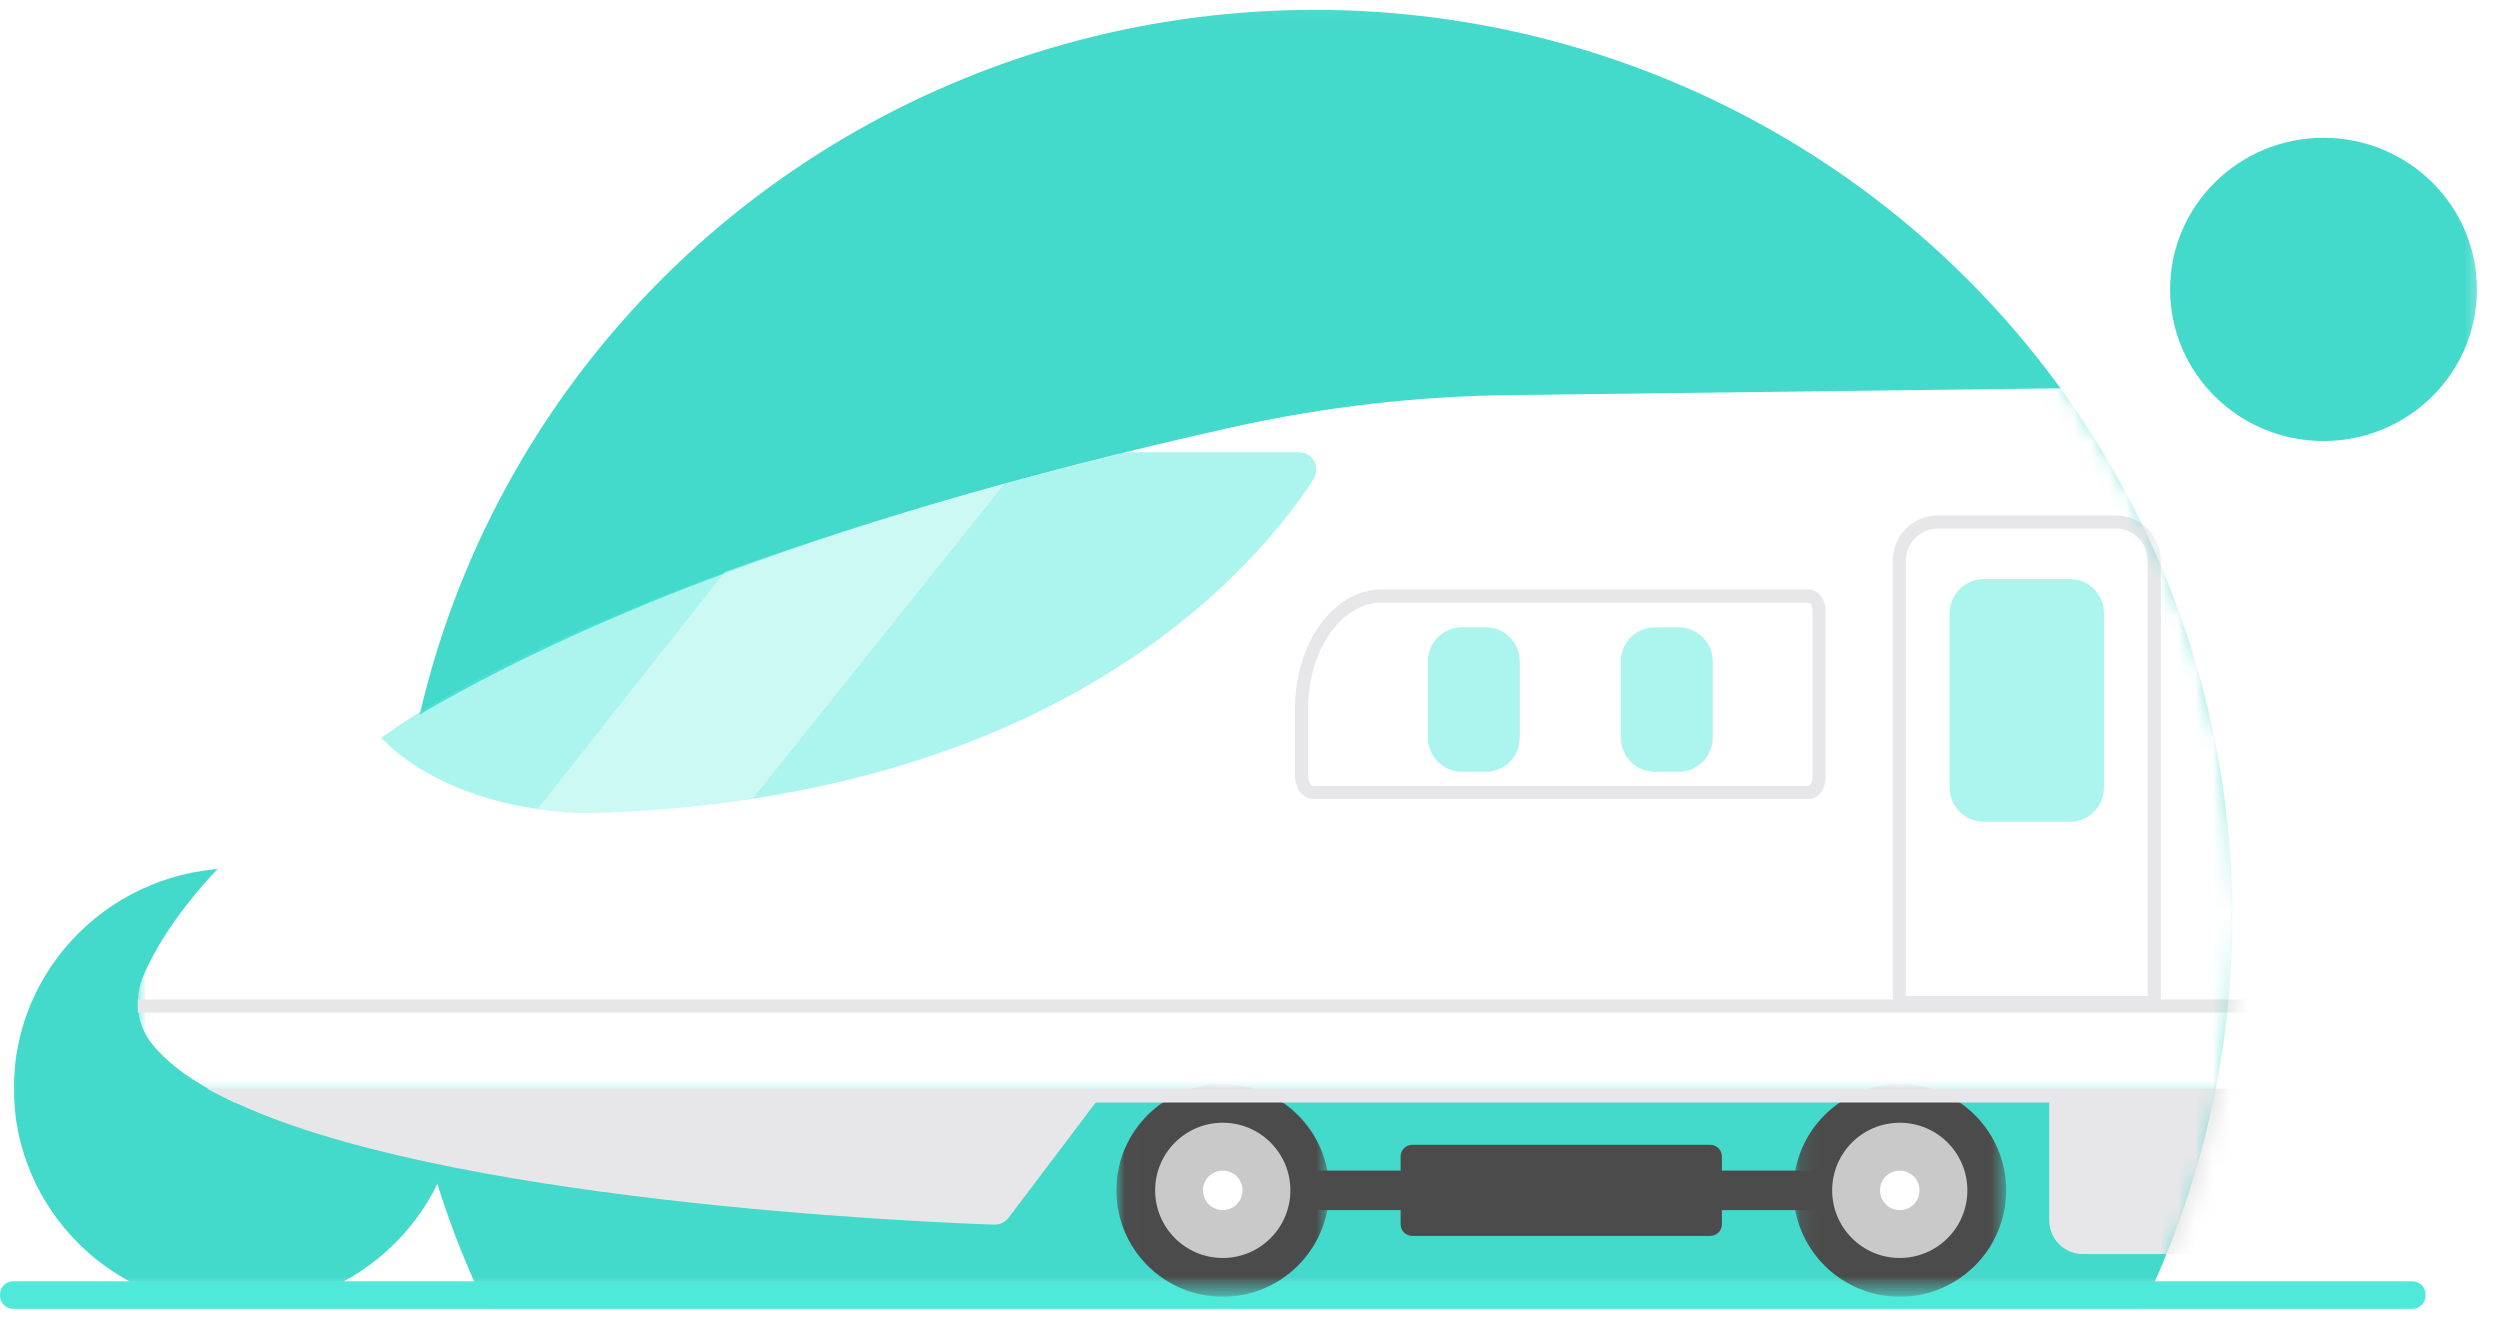 <svg xmlns="http://www.w3.org/2000/svg" xmlns:xlink="http://www.w3.org/1999/xlink" width="144" height="76" viewBox="0 0 144 76">
    <rect x="0" y="0" width="144" height="76" fill="#808080" stroke="none"/>
    <defs>
        <path id="z0981j45ha" d="M0 0.042L142.625 0.042 142.625 74.617 0 74.617z"/>
        <path id="lw4njrnadc" d="M0 0.042L142.625 0.042 142.625 74.617 0 74.617z"/>
        <path id="2sxrksor8e" d="M71.827 105.354c29.373 0 53.185-23.528 53.185-52.55S101.2.254 71.827.254c-21.528 0-40.07 12.64-48.437 30.817C20.341 37.694 0 51.065 0 58.816 0 68.97 21.558 72.443 26.608 80.48c9.38 14.931 26.125 24.874 45.22 24.874z"/>
        <path id="vmonfq209g" d="M0.006 0.446L12.261 0.446 12.261 12.701 0.006 12.701z"/>
        <path id="qd0bzd9yti" d="M0.105 0.446L12.36 0.446 12.36 12.701 0.105 12.701z"/>
        <path id="9upruwf7gk" d="M0 0.719L185.706 0.719 185.706 42.592 0 42.592z"/>
    </defs>
    <g fill="none" fill-rule="evenodd" transform="translate(-650 -526)">
        <path fill="#E2F1FF" opacity=".7" style="mix-blend-mode:overlay" d="M0 330H1920V1121H0z" transform="matrix(1 0 0 -1 0 1451)"/>
        <rect width="228" height="567" x="608" y="481" fill="#FFF" rx="10"/>
        <g>
            <g transform="translate(650 526) translate(.434)">
                <mask id="yd5hn7e8xb" fill="#fff">
                    <use xlink:href="#z0981j45ha"/>
                </mask>
                <ellipse cx="75.282" cy="52.804" fill="#43D9CB" mask="url(#yd5hn7e8xb)" rx="52.868" ry="52.237"/>
                <ellipse cx="133.401" cy="16.67" fill="#43D9CB" mask="url(#yd5hn7e8xb)" rx="8.837" ry="8.732"/>
                <ellipse cx="13.195" cy="62.689" fill="#43D9CB" mask="url(#yd5hn7e8xb)" rx="12.833" ry="12.68"/>
            </g>
            <path fill="#4FE9DA" d="M.756 73.8h138.197c.417 0 .756.338.756.756v.076c0 .417-.339.756-.756.756H.756c-.418 0-.756-.339-.756-.756v-.076c0-.418.338-.756.756-.756z" transform="translate(650 526)"/>
            <g transform="translate(650 526) translate(.794)">
                <mask id="mxkjpxhumd" fill="#fff">
                    <use xlink:href="#lw4njrnadc"/>
                </mask>
                <g mask="url(#mxkjpxhumd)">
                    <g transform="translate(3.175)">
                        <mask id="0e5f0u98if" fill="#fff">
                            <use xlink:href="#2sxrksor8e"/>
                        </mask>
                        <g mask="url(#0e5f0u98if)">
                            <g>
                                <path fill="#4C4B4B" d="M62.493 49.064L101.488 49.064 101.488 46.788 62.493 46.788z" transform="translate(3.969 20.639)"/>
                                <g transform="translate(3.969 20.639) translate(0 .074)">
                                    <path fill="#4C4B4B" d="M90.571 50.476h-17.16c-.372 0-.673-.3-.673-.672v-3.906c0-.37.3-.671.672-.671h17.161c.372 0 .673.3.673.671v3.906c0 .371-.301.672-.673.672"/>
                                    <g transform="translate(56.36 41.278)">
                                        <mask id="nx0d0oxrdh" fill="#fff">
                                            <use xlink:href="#vmonfq209g"/>
                                        </mask>
                                        <path fill="#4C4B4B" d="M.006 6.574C.006 3.19 2.749.446 6.133.446c3.383 0 6.128 2.744 6.128 6.128S9.516 12.7 6.133 12.7C2.75 12.701.006 9.958.006 6.574" mask="url(#nx0d0oxrdh)"/>
                                    </g>
                                    <path fill="#C9C9CA" d="M58.598 47.851c0-2.15 1.744-3.894 3.895-3.894 2.15 0 3.895 1.743 3.895 3.894s-1.744 3.895-3.895 3.895-3.895-1.744-3.895-3.895"/>
                                    <path fill="#FFF" d="M61.355 47.851c0-.628.51-1.138 1.138-1.138.628 0 1.138.51 1.138 1.138 0 .628-.51 1.139-1.138 1.139-.628 0-1.138-.51-1.138-1.139"/>
                                    <g transform="translate(95.256 41.278)">
                                        <mask id="6zhktzu0mj" fill="#fff">
                                            <use xlink:href="#qd0bzd9yti"/>
                                        </mask>
                                        <path fill="#4C4B4B" d="M.105 6.574C.105 3.19 2.85.446 6.233.446c3.383 0 6.127 2.744 6.127 6.128S9.616 12.7 6.233 12.7c-3.384 0-6.128-2.743-6.128-6.127" mask="url(#6zhktzu0mj)"/>
                                    </g>
                                    <path fill="#C9C9CA" d="M97.594 47.851c0-2.15 1.743-3.894 3.894-3.894s3.895 1.743 3.895 3.894-1.744 3.895-3.895 3.895-3.894-1.744-3.894-3.895"/>
                                    <path fill="#FFF" d="M100.35 47.851c0-.628.51-1.138 1.139-1.138.628 0 1.137.51 1.137 1.138 0 .628-.51 1.139-1.137 1.139-.628 0-1.139-.51-1.139-1.139"/>
                                    <mask id="68qy6ycshl" fill="#fff">
                                        <use xlink:href="#9upruwf7gk"/>
                                    </mask>
                                    <path fill="#FFF" d="M62.994 3.905C13.291 14.985 2.585 30.27.338 35.442c-.563 1.293-.43 2.821.445 3.93.95 1.205 2.47 2.273 4.4 3.22h180.523V.72L79.253 2.041c-5.467.048-10.922.674-16.259 1.864" mask="url(#68qy6ycshl)"/>
                                    <path fill="#E7E7E9" d="M50.171 49.412l5.153-6.82H5.184c12.023 5.903 39.91 7.087 44.124 7.234.34.012.658-.142.863-.414M110.096 49.574c0 1.076.872 1.949 1.949 1.949h73.66v-8.93h-75.609v6.98z"/>
                                    <path fill="#E7E7E9" d="M3.969 41.997L5.557 42.791 120.658 42.791 121.451 41.997z"/>
                                    <path fill="#4FE9DA" fill-opacity=".48" d="M57.394 5.337h9.493c.792 0 1.267.875.837 1.54-3.031 4.702-14.298 18.585-41.969 19.244 0 0-7.395.082-11.735-4.325 0 0 10.516-8.442 42.45-16.345.301-.076.614-.114.924-.114"/>
                                    <path stroke="#E7E7E9" stroke-width=".756" d="M96.231 24.93h-28.53c-.369 0-.669-.42-.669-.94v-3.883c0-3.584 2.068-6.488 4.62-6.488H96.23c.339 0 .613.385.613.86v9.59c0 .476-.274.861-.613.861z"/>
                                    <path fill="#4FE9DA" fill-opacity=".48" d="M77.642 23.74h-1.373c-1.083 0-1.96-.878-1.96-1.96v-4.403c0-1.082.877-1.959 1.96-1.959h1.373c1.082 0 1.959.877 1.959 1.96v4.402c0 1.082-.877 1.96-1.96 1.96M111.29 26.617h-4.968c-1.082 0-1.96-.877-1.96-1.96V14.603c0-1.082.878-1.96 1.96-1.96h4.968c1.082 0 1.96.878 1.96 1.96v10.054c0 1.083-.878 1.96-1.96 1.96M88.755 23.74h-1.373c-1.083 0-1.96-.878-1.96-1.96v-4.403c0-1.082.877-1.959 1.96-1.959h1.373c1.082 0 1.96.877 1.96 1.96v4.402c0 1.082-.878 1.96-1.96 1.96"/>
                                    <path fill="#FFF" d="M33.816 12.227L23.023 25.888c1.614.243 2.732.233 2.732.233 3.48-.083 6.689-.385 9.665-.842L49.922 7.148c-6.443 1.757-11.697 3.484-16.106 5.08" opacity=".4"/>
                                    <path stroke="#E7E7E9" stroke-width=".756" d="M116.149 37.036h-14.685V11.572c0-1.226.993-2.22 2.22-2.22h10.245c1.226 0 2.22.994 2.22 2.22v25.464z"/>
                                    <g stroke="#E7E7E9" stroke-width=".756">
                                        <path d="M0 0.719L185.705 0.719" transform="translate(0 36.515)"/>
                                    </g>
                                </g>
                            </g>
                        </g>
                    </g>
                </g>
            </g>
        </g>
    </g>
</svg>
